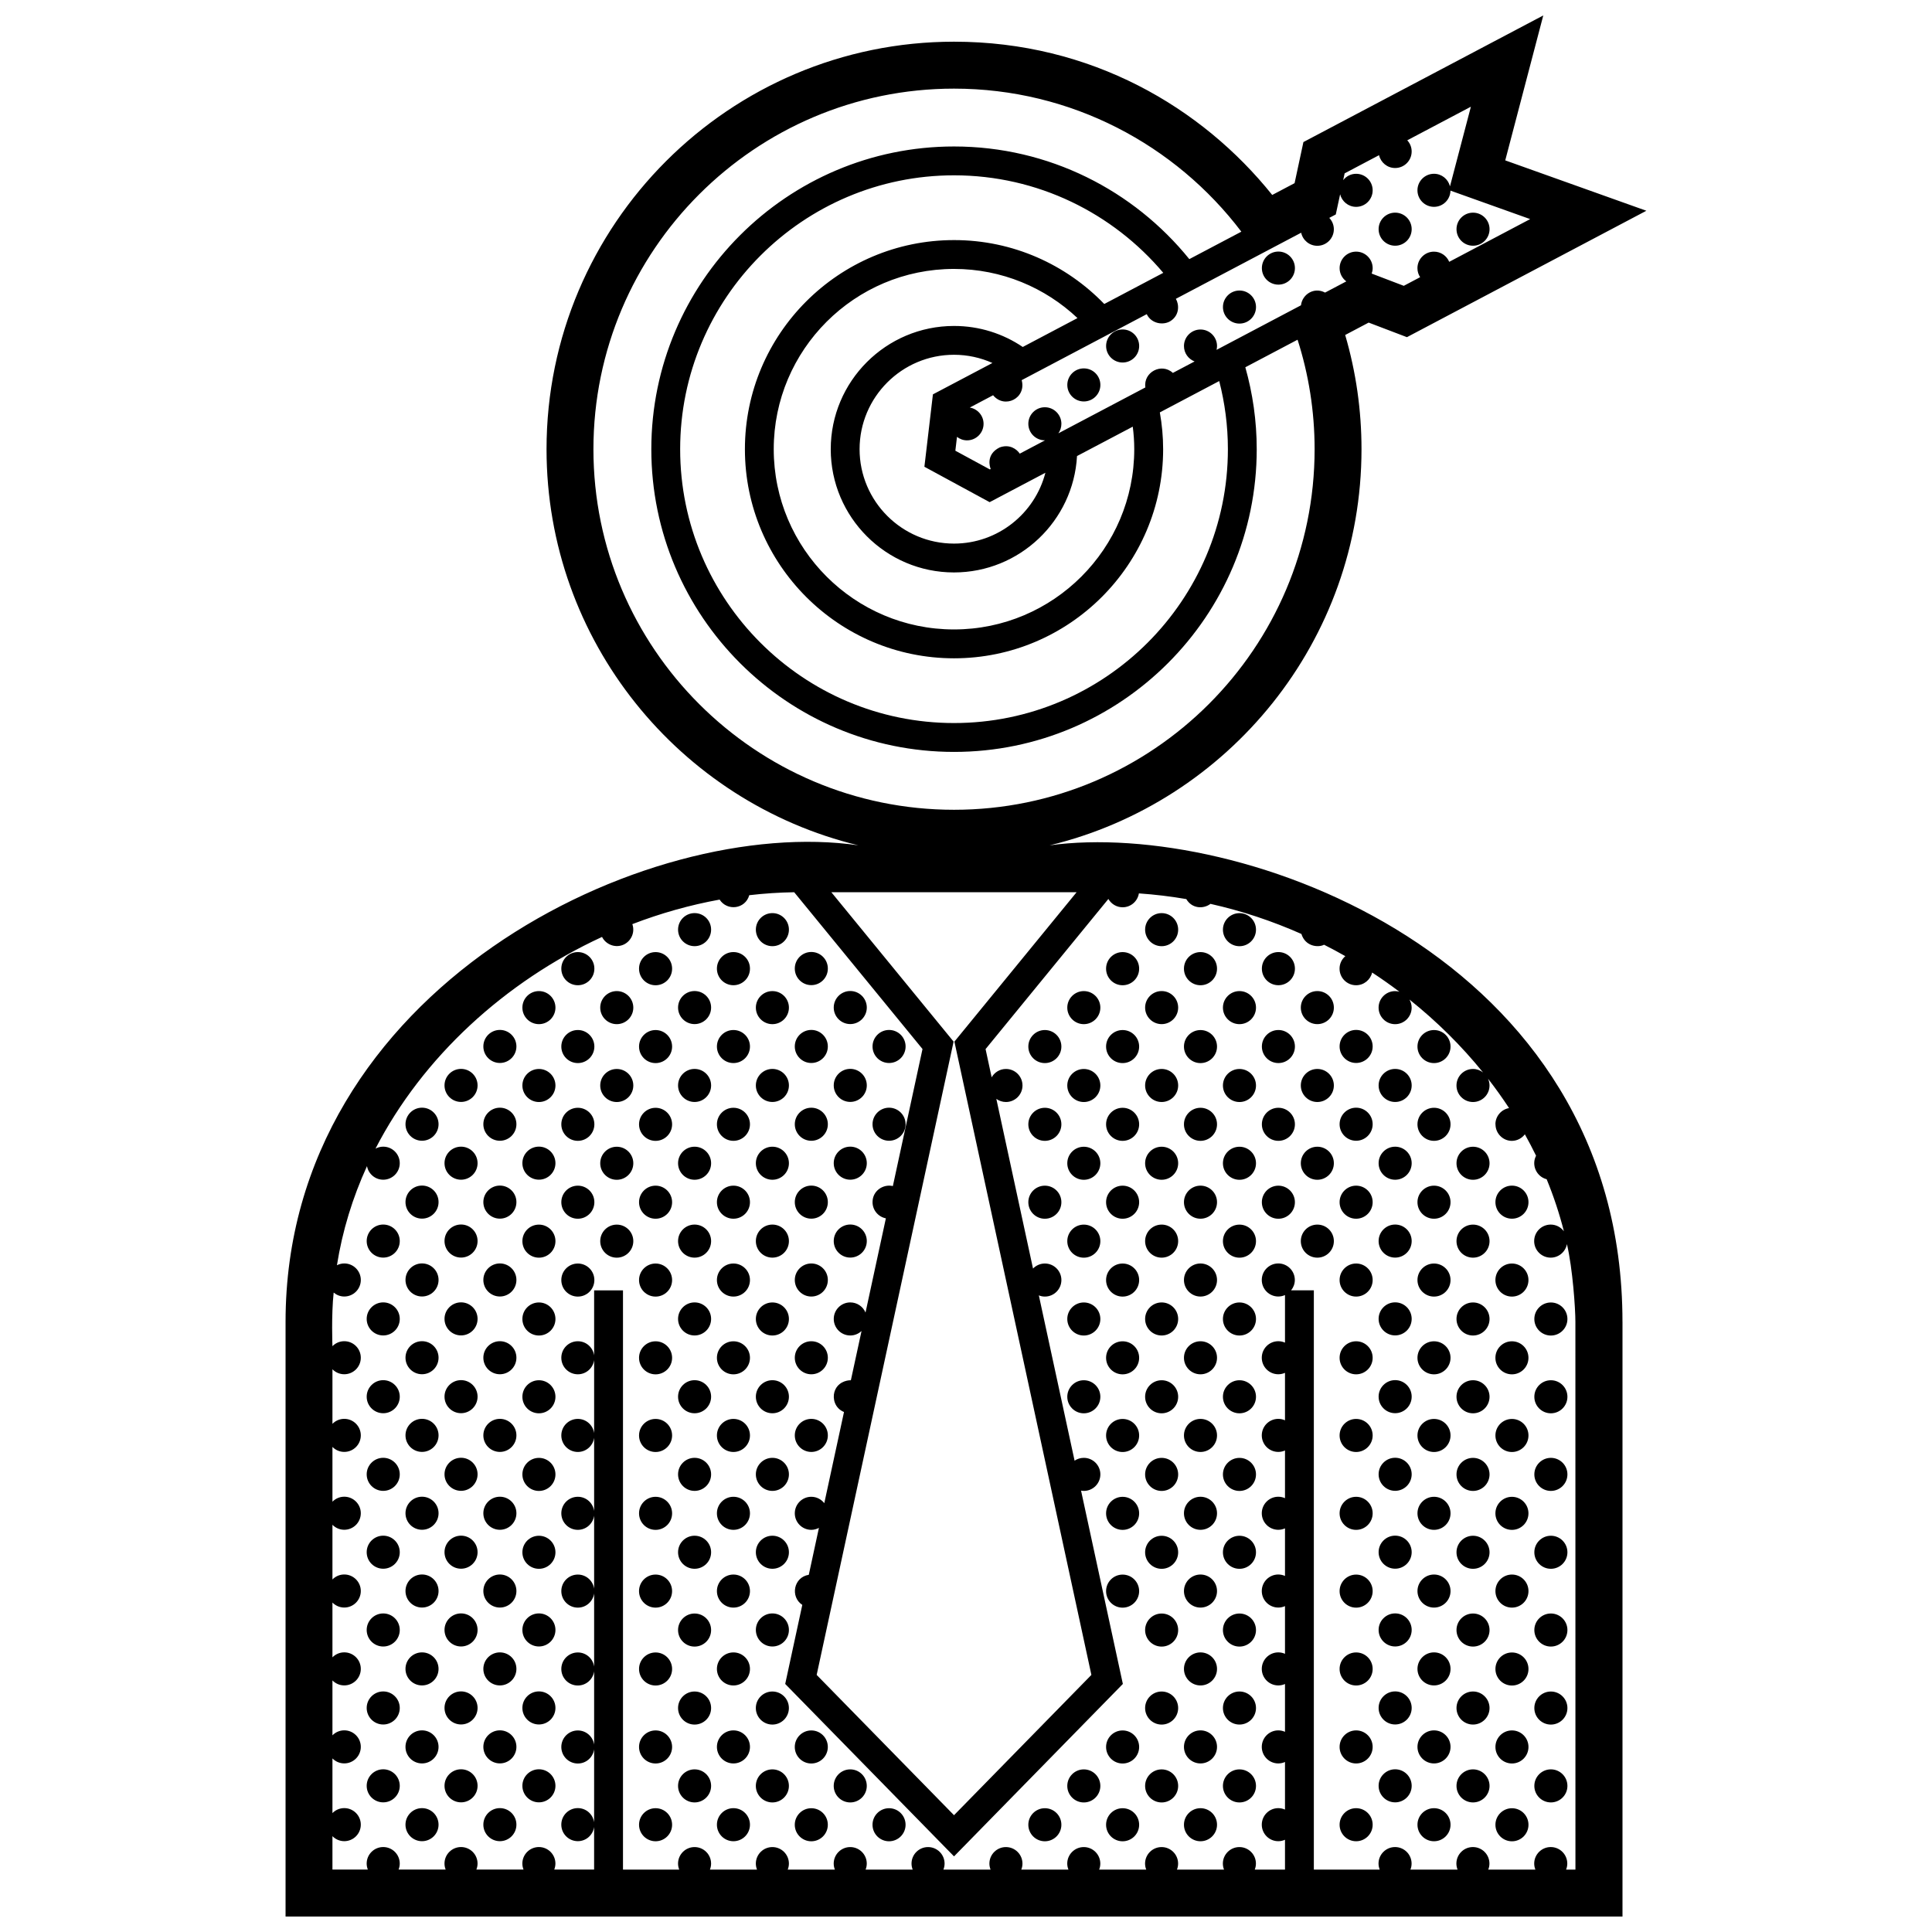 <?xml version="1.0" encoding="UTF-8"?>
<!-- Uploaded to: SVG Repo, www.svgrepo.com, Generator: SVG Repo Mixer Tools -->
<svg width="800px" height="800px" version="1.1" viewBox="144 144 512 512" xmlns="http://www.w3.org/2000/svg">
 <defs>
  <clipPath id="a">
   <path d="m219 148.09h362v503.81h-362z"/>
  </clipPath>
 </defs>
 <g clip-path="url(#a)">
  <path d="m322.11 565.66c0 2.414-1.961 4.379-4.379 4.379s-4.383-1.965-4.383-4.379c0-2.418 1.961-4.383 4.383-4.383 2.426 0 4.379 1.961 4.379 4.383zm-4.375 57.531c-2.418 0-4.383 1.965-4.383 4.383 0 2.414 1.961 4.379 4.383 4.379s4.379-1.965 4.379-4.379c-0.004-2.426-1.961-4.383-4.379-4.383zm0-103.16c-2.418 0-4.383 1.961-4.383 4.379s1.961 4.383 4.383 4.383 4.379-1.965 4.379-4.383c-0.004-2.422-1.961-4.379-4.379-4.379zm0 20.637c-2.418 0-4.383 1.965-4.383 4.379 0 2.418 1.961 4.383 4.383 4.383s4.379-1.965 4.379-4.383c-0.004-2.414-1.961-4.379-4.379-4.379zm0 61.91c-2.418 0-4.383 1.965-4.383 4.379 0 2.418 1.961 4.383 4.383 4.383s4.379-1.965 4.379-4.383c-0.004-2.414-1.961-4.379-4.379-4.379zm0-103.12c-2.418 0-4.383 1.961-4.383 4.379s1.961 4.379 4.383 4.379 4.379-1.961 4.379-4.379c-0.004-2.418-1.961-4.379-4.379-4.379zm0 82.461c-2.418 0-4.383 1.961-4.383 4.379 0 2.414 1.961 4.379 4.383 4.379s4.379-1.965 4.379-4.379c-0.004-2.422-1.961-4.379-4.379-4.379zm0-144.34c-2.418 0-4.383 1.965-4.383 4.383 0 2.414 1.961 4.379 4.383 4.379s4.379-1.965 4.379-4.379c-0.004-2.418-1.961-4.383-4.379-4.383zm10.336 134.02c-2.418 0-4.379 1.965-4.379 4.379 0 2.418 1.961 4.383 4.379 4.383 2.422 0 4.379-1.965 4.379-4.383s-1.957-4.379-4.379-4.379zm0 20.668c-2.418 0-4.379 1.965-4.379 4.379 0 2.418 1.961 4.383 4.379 4.383 2.422 0 4.379-1.965 4.379-4.383 0-2.414-1.957-4.379-4.379-4.379zm-10.336-195.95c-2.418 0-4.383 1.961-4.383 4.379v0.012 0.012c0 2.418 1.961 4.383 4.383 4.383s4.379-1.961 4.379-4.383v-0.012-0.012c-0.004-2.422-1.961-4.379-4.379-4.379zm0 20.656c-2.418 0-4.383 1.961-4.383 4.379 0 2.418 1.961 4.379 4.383 4.379s4.379-1.961 4.379-4.379c-0.004-2.418-1.961-4.379-4.379-4.379zm-30.914 134.02c-2.422 0-4.383 1.961-4.383 4.379 0 2.414 1.961 4.379 4.383 4.379 2.418 0 4.379-1.965 4.379-4.379-0.004-2.422-1.961-4.379-4.379-4.379zm30.914-72.145c-2.418 0-4.383 1.965-4.383 4.379 0 2.418 1.961 4.383 4.383 4.383s4.379-1.965 4.379-4.383c-0.004-2.414-1.961-4.379-4.379-4.379zm-10.285-72.199c-2.418 0-4.383 1.965-4.383 4.383 0 2.414 1.965 4.379 4.383 4.379s4.383-1.965 4.383-4.379c0-2.418-1.965-4.383-4.383-4.383zm20.621 206.25c-2.418 0-4.379 1.965-4.379 4.383 0 2.414 1.961 4.379 4.379 4.379 2.422 0 4.379-1.965 4.379-4.379 0-2.426-1.957-4.383-4.379-4.383zm-41.25-185.61c-2.422 0-4.383 1.961-4.383 4.379 0 2.418 1.961 4.379 4.383 4.379 2.418 0 4.379-1.961 4.379-4.379-0.004-2.422-1.961-4.379-4.379-4.379zm10.312 51.559c-2.422 0-4.379 1.965-4.379 4.379 0 2.418 1.953 4.383 4.379 4.383 2.418 0 4.379-1.965 4.379-4.383 0.004-2.414-1.961-4.379-4.379-4.379zm-10.312-10.312c-2.422 0-4.383 1.961-4.383 4.379s1.961 4.383 4.383 4.383c2.418 0 4.379-1.965 4.379-4.383-0.004-2.418-1.961-4.379-4.379-4.379zm20.629-41.246c-2.418 0-4.383 1.961-4.383 4.379 0 2.418 1.965 4.379 4.383 4.379s4.383-1.961 4.383-4.379c0-2.422-1.965-4.379-4.383-4.379zm-20.629 61.875c-2.422 0-4.383 1.965-4.383 4.379 0 2.418 1.961 4.383 4.383 4.383 2.418 0 4.379-1.965 4.379-4.383-0.004-2.414-1.961-4.379-4.379-4.379zm0 41.188c-2.422 0-4.383 1.965-4.383 4.379 0 2.418 1.961 4.383 4.383 4.383 2.418 0 4.379-1.965 4.379-4.383-0.004-2.414-1.961-4.379-4.379-4.379zm0-20.574c-2.422 0-4.383 1.965-4.383 4.379 0 2.418 1.961 4.383 4.383 4.383 2.418 0 4.379-1.965 4.379-4.383-0.004-2.414-1.961-4.379-4.379-4.379zm0-103.13c-2.422 0-4.383 1.965-4.383 4.383 0 2.414 1.961 4.379 4.383 4.379 2.418 0 4.379-1.965 4.379-4.379-0.004-2.418-1.961-4.383-4.379-4.383zm20.629 61.887c-2.418 0-4.383 1.961-4.383 4.379s1.965 4.383 4.383 4.383 4.383-1.965 4.383-4.383-1.965-4.379-4.383-4.379zm0-20.637c-2.418 0-4.383 1.961-4.383 4.379 0 2.414 1.965 4.379 4.383 4.379s4.383-1.965 4.383-4.379c0-2.418-1.965-4.379-4.383-4.379zm-10.316 10.316c-2.422 0-4.379 1.965-4.379 4.379 0 2.418 1.953 4.383 4.379 4.383 2.418 0 4.379-1.965 4.379-4.383 0.004-2.418-1.961-4.379-4.379-4.379zm0-61.902c-2.422 0-4.379 1.961-4.379 4.379v0.012 0.012c0 2.418 1.953 4.383 4.379 4.383 2.418 0 4.379-1.961 4.379-4.383v-0.012-0.012c0.004-2.422-1.961-4.379-4.379-4.379zm0 20.652c-2.422 0-4.379 1.965-4.379 4.383 0 2.418 1.953 4.379 4.379 4.379 2.418 0 4.379-1.961 4.379-4.379 0-2.418-1.961-4.383-4.379-4.383zm0 20.609c-2.422 0-4.379 1.965-4.379 4.383 0 2.414 1.953 4.379 4.379 4.379 2.418 0 4.379-1.965 4.379-4.379 0.004-2.418-1.961-4.383-4.379-4.383zm20.602 20.641c-2.418 0-4.383 1.965-4.383 4.379 0 2.418 1.961 4.383 4.383 4.383s4.379-1.965 4.379-4.383c-0.004-2.418-1.961-4.379-4.379-4.379zm30.957-42.801c2.418 0 4.379-1.965 4.379-4.379 0-2.418-1.961-4.383-4.379-4.383-2.418 0-4.383 1.965-4.383 4.383 0.004 2.414 1.965 4.379 4.383 4.379zm-10.324 84.043c-2.418 0-4.379 1.961-4.379 4.379s1.961 4.379 4.379 4.379c2.418 0 4.379-1.961 4.379-4.379s-1.961-4.379-4.379-4.379zm10.324-104.71c2.418 0 4.379-1.961 4.379-4.383 0-2.418-1.961-4.379-4.379-4.379-2.418 0-4.383 1.961-4.383 4.379 0.004 2.426 1.965 4.383 4.383 4.383zm-10.324 1.562c-2.418 0-4.379 1.961-4.379 4.379v0.012 0.012c0 2.418 1.961 4.383 4.379 4.383 2.418 0 4.379-1.961 4.379-4.383v-0.012-0.012c0-2.422-1.961-4.379-4.379-4.379zm0 41.262c-2.418 0-4.379 1.965-4.379 4.383 0 2.414 1.961 4.379 4.379 4.379 2.418 0 4.379-1.965 4.379-4.379 0-2.418-1.961-4.383-4.379-4.383zm0 41.273c-2.418 0-4.379 1.965-4.379 4.379 0 2.418 1.961 4.383 4.379 4.383 2.418 0 4.379-1.965 4.379-4.383 0-2.414-1.961-4.379-4.379-4.379zm0-20.633c-2.418 0-4.379 1.965-4.379 4.379 0 2.418 1.961 4.383 4.379 4.383 2.418 0 4.379-1.965 4.379-4.383 0-2.418-1.961-4.379-4.379-4.379zm0-41.246c-2.418 0-4.379 1.961-4.379 4.379 0 2.418 1.961 4.379 4.379 4.379 2.418 0 4.379-1.961 4.379-4.379 0-2.418-1.961-4.379-4.379-4.379zm10.324 122.14c2.418 0 4.379-1.965 4.379-4.383 0-2.414-1.961-4.379-4.379-4.379-2.418 0-4.383 1.965-4.383 4.379 0.004 2.422 1.965 4.383 4.383 4.383zm0 20.637c2.418 0 4.379-1.965 4.379-4.379 0-2.418-1.961-4.379-4.379-4.379-2.418 0-4.383 1.961-4.383 4.379 0.004 2.414 1.965 4.379 4.383 4.379zm-20.621-8.758c-2.418 0-4.379 1.961-4.379 4.379 0 2.414 1.961 4.379 4.379 4.379 2.422 0 4.379-1.965 4.379-4.379 0-2.422-1.957-4.379-4.379-4.379zm20.621-53.059c2.418 0 4.379-1.965 4.379-4.383 0-2.414-1.961-4.379-4.379-4.379-2.418 0-4.383 1.965-4.383 4.379 0.004 2.418 1.965 4.383 4.383 4.383zm0-41.277c2.418 0 4.379-1.965 4.379-4.379 0-2.418-1.961-4.379-4.379-4.379-2.418 0-4.383 1.961-4.383 4.379 0.004 2.414 1.965 4.379 4.383 4.379zm0 20.641c2.418 0 4.379-1.965 4.379-4.383s-1.961-4.379-4.379-4.379c-2.418 0-4.383 1.961-4.383 4.379s1.965 4.383 4.383 4.383zm0-41.254c2.418 0 4.379-1.961 4.379-4.379s-1.961-4.379-4.379-4.379c-2.418 0-4.383 1.961-4.383 4.379 0 2.422 1.965 4.379 4.383 4.379zm0 82.496c2.418 0 4.379-1.965 4.379-4.383 0-2.414-1.961-4.379-4.379-4.379-2.418 0-4.383 1.965-4.383 4.379 0.004 2.422 1.965 4.383 4.383 4.383zm-20.621-50.004c-2.418 0-4.379 1.961-4.379 4.379s1.961 4.383 4.379 4.383c2.422 0 4.379-1.965 4.379-4.383s-1.957-4.379-4.379-4.379zm0-20.637c-2.418 0-4.379 1.961-4.379 4.379 0 2.414 1.961 4.379 4.379 4.379 2.422 0 4.379-1.965 4.379-4.379 0-2.418-1.957-4.379-4.379-4.379zm10.297 72.137c-2.418 0-4.379 1.961-4.379 4.379s1.961 4.383 4.379 4.383c2.418 0 4.379-1.965 4.379-4.383 0-2.422-1.961-4.379-4.379-4.379zm-10.297-113.39c-2.418 0-4.379 1.965-4.379 4.383 0 2.414 1.961 4.379 4.379 4.379 2.422 0 4.379-1.965 4.379-4.379 0-2.418-1.957-4.383-4.379-4.383zm0 82.516c-2.418 0-4.379 1.965-4.379 4.379 0 2.418 1.961 4.383 4.379 4.383 2.422 0 4.379-1.965 4.379-4.383 0-2.414-1.957-4.379-4.379-4.379zm0 41.188c-2.418 0-4.379 1.965-4.379 4.379 0 2.418 1.961 4.383 4.379 4.383 2.422 0 4.379-1.965 4.379-4.383 0-2.414-1.957-4.379-4.379-4.379zm0-20.574c-2.418 0-4.379 1.965-4.379 4.379 0 2.418 1.961 4.383 4.379 4.383 2.422 0 4.379-1.965 4.379-4.383 0-2.414-1.957-4.379-4.379-4.379zm0-82.488c-2.418 0-4.379 1.961-4.379 4.379 0 2.418 1.961 4.379 4.379 4.379 2.422 0 4.379-1.961 4.379-4.379 0-2.422-1.957-4.379-4.379-4.379zm10.297 154.63c-2.418 0-4.379 1.961-4.379 4.379 0 2.414 1.961 4.379 4.379 4.379 2.418 0 4.379-1.965 4.379-4.379 0-2.422-1.961-4.379-4.379-4.379zm0-20.637c-2.418 0-4.379 1.965-4.379 4.383 0 2.414 1.961 4.379 4.379 4.379 2.418 0 4.379-1.965 4.379-4.379 0-2.422-1.961-4.383-4.379-4.383zm0-20.609c-2.418 0-4.379 1.965-4.379 4.379 0 2.418 1.961 4.383 4.379 4.383 2.418 0 4.379-1.965 4.379-4.383 0-2.414-1.961-4.379-4.379-4.379zm-10.297-154.68c-2.418 0-4.379 1.961-4.379 4.379 0 2.422 1.961 4.383 4.379 4.383 2.422 0 4.379-1.961 4.379-4.383s-1.957-4.379-4.379-4.379zm10.297 237.2c-2.418 0-4.379 1.965-4.379 4.383 0 2.414 1.961 4.379 4.379 4.379 2.418 0 4.379-1.965 4.379-4.379 0-2.426-1.961-4.383-4.379-4.383zm0-20.613c-2.418 0-4.379 1.965-4.379 4.379 0 2.418 1.961 4.383 4.379 4.383 2.418 0 4.379-1.965 4.379-4.383 0-2.414-1.961-4.379-4.379-4.379zm196-393.45c2.414 0 4.379-1.965 4.379-4.383 0-2.418-1.965-4.379-4.379-4.379-2.422 0-4.379 1.961-4.379 4.379 0 2.426 1.949 4.383 4.379 4.383zm-175.36 237.2c2.418 0 4.379-1.965 4.379-4.379 0-2.418-1.961-4.383-4.379-4.383s-4.379 1.965-4.379 4.383c0.004 2.418 1.961 4.379 4.379 4.379zm-113.45 145.93c-2.418 0-4.383 1.965-4.383 4.379 0 2.418 1.961 4.383 4.383 4.383 2.418 0 4.383-1.965 4.383-4.383-0.004-2.414-1.965-4.379-4.383-4.379zm113.45-63.469c2.418 0 4.379-1.965 4.379-4.383s-1.961-4.379-4.379-4.379-4.379 1.961-4.379 4.379c0.004 2.418 1.961 4.383 4.379 4.383zm0-61.82c2.418 0 4.379-1.965 4.379-4.383 0-2.414-1.961-4.379-4.379-4.379s-4.379 1.965-4.379 4.379c0.004 2.418 1.961 4.383 4.379 4.383zm-113.45 104.62c-2.418 0-4.383 1.965-4.383 4.379 0 2.418 1.961 4.383 4.383 4.383 2.418 0 4.383-1.965 4.383-4.383-0.004-2.418-1.965-4.379-4.383-4.379zm113.45-83.984c2.418 0 4.379-1.965 4.379-4.383 0-2.414-1.961-4.379-4.379-4.379s-4.379 1.965-4.379 4.379c0.004 2.418 1.961 4.383 4.379 4.383zm0 20.605c2.418 0 4.379-1.961 4.379-4.379s-1.961-4.379-4.379-4.379-4.379 1.961-4.379 4.379c0.004 2.418 1.961 4.379 4.379 4.379zm-113.45 104.68c-2.418 0-4.383 1.965-4.383 4.383 0 2.414 1.961 4.379 4.383 4.379 2.418 0 4.383-1.965 4.383-4.379-0.004-2.426-1.965-4.383-4.383-4.383zm10.277 10.293c-2.418 0-4.379 1.965-4.379 4.383 0 2.414 1.961 4.379 4.379 4.379s4.383-1.965 4.383-4.379c0-2.426-1.961-4.383-4.383-4.383zm-10.277-72.203c-2.418 0-4.383 1.961-4.383 4.379 0 2.414 1.961 4.379 4.383 4.379 2.418 0 4.383-1.965 4.383-4.379-0.004-2.422-1.965-4.379-4.383-4.379zm10.277 30.926c-2.418 0-4.379 1.961-4.379 4.379 0 2.414 1.961 4.379 4.379 4.379s4.383-1.965 4.383-4.379c0-2.422-1.961-4.379-4.383-4.379zm-10.277-113.38c-2.418 0-4.383 1.961-4.383 4.379s1.961 4.383 4.383 4.383c2.418 0 4.383-1.965 4.383-4.383s-1.965-4.379-4.383-4.379zm0 20.629c-2.418 0-4.383 1.965-4.383 4.379 0 2.418 1.961 4.383 4.383 4.383 2.418 0 4.383-1.965 4.383-4.383-0.004-2.414-1.965-4.379-4.383-4.379zm0 41.188c-2.418 0-4.383 1.965-4.383 4.379 0 2.418 1.961 4.383 4.383 4.383 2.418 0 4.383-1.965 4.383-4.383-0.004-2.414-1.965-4.379-4.383-4.379zm0-20.574c-2.418 0-4.383 1.965-4.383 4.379 0 2.418 1.961 4.383 4.383 4.383 2.418 0 4.383-1.965 4.383-4.383-0.004-2.414-1.965-4.379-4.383-4.379zm10.277 92.805c-2.418 0-4.379 1.965-4.379 4.379 0 2.418 1.961 4.383 4.379 4.383s4.383-1.965 4.383-4.383c0-2.414-1.961-4.379-4.383-4.379zm103.17-176.86c2.418 0 4.379-1.961 4.379-4.379 0-2.418-1.961-4.383-4.379-4.383s-4.379 1.965-4.379 4.383c0.004 2.418 1.961 4.379 4.379 4.379zm113.47-195.95c2.418 0 4.379-1.965 4.379-4.379 0-2.418-1.961-4.383-4.379-4.383s-4.383 1.961-4.383 4.383c0 2.414 1.961 4.379 4.383 4.379zm41.254-20.637c2.418 0 4.379-1.965 4.379-4.383 0-2.418-1.961-4.379-4.379-4.379s-4.383 1.961-4.383 4.379c0 2.426 1.965 4.383 4.383 4.383zm-134.12 216.59c2.418 0 4.383-1.961 4.383-4.379 0-2.418-1.961-4.379-4.383-4.379-2.418 0-4.379 1.961-4.379 4.379 0 2.418 1.961 4.379 4.379 4.379zm51.617-184.08c-2.414 0-4.379 1.961-4.379 4.383 0 2.418 1.965 4.379 4.379 4.379 2.418 0 4.383-1.961 4.383-4.379 0-2.422-1.961-4.383-4.383-4.383zm-82.535 338.71c2.418 0 4.379-1.965 4.379-4.383 0-2.414-1.961-4.379-4.379-4.379-2.418 0-4.383 1.965-4.383 4.379 0.004 2.418 1.965 4.383 4.383 4.383zm92.816-349.03c-2.418 0-4.379 1.965-4.379 4.383s1.961 4.379 4.379 4.379 4.383-1.961 4.383-4.379c0-2.426-1.957-4.383-4.383-4.383zm41.281-11.875c2.414 0 4.379-1.961 4.379-4.383 0-2.418-1.965-4.383-4.379-4.383-2.418 0-4.379 1.965-4.379 4.383-0.004 2.422 1.957 4.383 4.379 4.383zm-103.18 226.88c2.418 0 4.383-1.965 4.383-4.379 0-2.418-1.961-4.383-4.383-4.383-2.418 0-4.379 1.965-4.379 4.383-0.004 2.418 1.961 4.379 4.379 4.379zm-10.281 30.961c2.418 0 4.383-1.965 4.383-4.383s-1.961-4.379-4.383-4.379c-2.418 0-4.379 1.961-4.379 4.379s1.961 4.383 4.379 4.383zm-10.32-72.203c2.418 0 4.379-1.961 4.379-4.383v-0.012-0.012c0-2.418-1.961-4.379-4.379-4.379s-4.379 1.961-4.379 4.379v0.012 0.012c0.004 2.426 1.961 4.383 4.379 4.383zm10.32 51.562c2.418 0 4.383-1.965 4.383-4.379 0-2.418-1.961-4.379-4.383-4.379-2.418 0-4.379 1.961-4.379 4.379 0 2.414 1.961 4.379 4.379 4.379zm0-20.613c2.418 0 4.383-1.961 4.383-4.379s-1.961-4.379-4.383-4.379c-2.418 0-4.379 1.961-4.379 4.379 0 2.422 1.961 4.379 4.379 4.379zm0-20.629c2.418 0 4.383-1.965 4.383-4.379 0-2.418-1.961-4.383-4.383-4.383-2.418 0-4.379 1.965-4.379 4.383 0 2.414 1.961 4.379 4.379 4.379zm-92.852 42.801c-2.418 0-4.383 1.965-4.383 4.379 0 2.418 1.961 4.383 4.383 4.383 2.418 0 4.379-1.965 4.379-4.383 0.004-2.418-1.961-4.379-4.379-4.379zm0 61.82c-2.418 0-4.383 1.961-4.383 4.379s1.961 4.383 4.383 4.383c2.418 0 4.379-1.965 4.379-4.383 0-2.422-1.961-4.379-4.379-4.379zm0 41.246c-2.418 0-4.383 1.965-4.383 4.383 0 2.414 1.961 4.379 4.383 4.379 2.418 0 4.379-1.965 4.379-4.379 0.004-2.422-1.961-4.383-4.379-4.383zm-10.293-113.38c-2.418 0-4.383 1.961-4.383 4.379 0 2.414 1.961 4.379 4.383 4.379 2.418 0 4.379-1.965 4.379-4.379 0-2.418-1.961-4.379-4.379-4.379zm10.293 134.02c-2.418 0-4.383 1.961-4.383 4.379 0 2.414 1.961 4.379 4.383 4.379 2.418 0 4.379-1.965 4.379-4.379 0.004-2.422-1.961-4.379-4.379-4.379zm-10.293-154.63c-2.418 0-4.383 1.961-4.383 4.379 0 2.418 1.961 4.379 4.383 4.379 2.418 0 4.379-1.961 4.379-4.379 0-2.422-1.961-4.379-4.379-4.379zm10.293 175.29c-2.418 0-4.383 1.965-4.383 4.379 0 2.418 1.961 4.383 4.383 4.383 2.418 0 4.379-1.965 4.379-4.383 0.004-2.414-1.961-4.379-4.379-4.379zm0 20.613c-2.418 0-4.383 1.965-4.383 4.383 0 2.414 1.961 4.379 4.383 4.379 2.418 0 4.379-1.965 4.379-4.379 0.004-2.426-1.961-4.383-4.379-4.383zm0-82.523c-2.418 0-4.383 1.965-4.383 4.379 0 2.418 1.961 4.383 4.383 4.383 2.418 0 4.379-1.965 4.379-4.383 0.004-2.414-1.961-4.379-4.379-4.379zm10.344 72.23c-2.422 0-4.383 1.965-4.383 4.383 0 2.414 1.961 4.379 4.383 4.379 2.418 0 4.379-1.965 4.379-4.379-0.004-2.426-1.961-4.383-4.379-4.383zm0-20.637c-2.422 0-4.383 1.965-4.383 4.379 0 2.418 1.961 4.383 4.383 4.383 2.418 0 4.379-1.965 4.379-4.383-0.004-2.414-1.961-4.379-4.379-4.379zm-10.344-175.3c-2.418 0-4.383 1.961-4.383 4.379 0 2.418 1.961 4.379 4.383 4.379 2.418 0 4.379-1.961 4.379-4.379 0-2.418-1.961-4.379-4.379-4.379zm10.344 154.63c-2.422 0-4.383 1.965-4.383 4.379 0 2.418 1.961 4.383 4.383 4.383 2.418 0 4.379-1.965 4.379-4.383-0.004-2.418-1.961-4.379-4.379-4.379zm-10.344-134.02c-2.418 0-4.383 1.965-4.383 4.383 0 2.414 1.961 4.379 4.383 4.379 2.418 0 4.379-1.965 4.379-4.379 0.004-2.418-1.961-4.383-4.379-4.383zm0 41.273c-2.418 0-4.383 1.965-4.383 4.379 0 2.418 1.961 4.383 4.383 4.383 2.418 0 4.379-1.965 4.379-4.383 0.004-2.414-1.961-4.379-4.379-4.379zm0 20.609c-2.418 0-4.383 1.961-4.383 4.379s1.961 4.379 4.383 4.379c2.418 0 4.379-1.961 4.379-4.379s-1.961-4.379-4.379-4.379zm-10.293 51.535c-2.418 0-4.383 1.961-4.383 4.379 0 2.414 1.961 4.379 4.383 4.379 2.418 0 4.379-1.965 4.379-4.379 0-2.422-1.961-4.379-4.379-4.379zm0 61.91c-2.418 0-4.383 1.965-4.383 4.383 0 2.414 1.961 4.379 4.383 4.379 2.418 0 4.379-1.965 4.379-4.379 0-2.426-1.961-4.383-4.379-4.383zm-10.344-175.33c-2.418 0-4.379 1.965-4.379 4.383 0 2.414 1.961 4.379 4.379 4.379s4.383-1.965 4.383-4.379c0-2.418-1.961-4.383-4.383-4.383zm0 41.273c-2.418 0-4.379 1.965-4.379 4.379 0 2.418 1.961 4.383 4.379 4.383s4.383-1.965 4.383-4.383c0-2.414-1.961-4.379-4.383-4.379zm0-20.633c-2.418 0-4.379 1.965-4.379 4.379 0 2.418 1.961 4.383 4.379 4.383s4.383-1.965 4.383-4.383c0-2.418-1.961-4.379-4.383-4.379zm0 82.457c-2.418 0-4.379 1.965-4.379 4.379 0 2.418 1.961 4.383 4.379 4.383s4.383-1.965 4.383-4.383c0-2.414-1.961-4.379-4.383-4.379zm0-41.215c-2.418 0-4.379 1.961-4.379 4.379s1.961 4.379 4.379 4.379 4.383-1.961 4.383-4.379-1.961-4.379-4.383-4.379zm0 20.578c-2.418 0-4.379 1.961-4.379 4.379s1.961 4.383 4.379 4.383 4.383-1.965 4.383-4.383c0-2.422-1.961-4.379-4.383-4.379zm10.344-10.258c-2.418 0-4.383 1.965-4.383 4.379 0 2.418 1.961 4.383 4.383 4.383 2.418 0 4.379-1.965 4.379-4.383 0-2.414-1.961-4.379-4.379-4.379zm0-41.242c-2.418 0-4.383 1.961-4.383 4.379s1.961 4.383 4.383 4.383c2.418 0 4.379-1.965 4.379-4.383s-1.961-4.379-4.379-4.379zm0 20.629c-2.418 0-4.383 1.965-4.383 4.379 0 2.418 1.961 4.383 4.383 4.383 2.418 0 4.379-1.965 4.379-4.383 0-2.414-1.961-4.379-4.379-4.379zm0 41.188c-2.418 0-4.383 1.965-4.383 4.379 0 2.418 1.961 4.383 4.383 4.383 2.418 0 4.379-1.965 4.379-4.383 0-2.414-1.961-4.379-4.379-4.379zm0 41.246c-2.418 0-4.383 1.965-4.383 4.379 0 2.418 1.961 4.383 4.383 4.383 2.418 0 4.379-1.965 4.379-4.383s-1.961-4.379-4.379-4.379zm-10.344-10.316c-2.418 0-4.379 1.965-4.379 4.383 0 2.414 1.961 4.379 4.379 4.379s4.383-1.965 4.383-4.379c0-2.422-1.961-4.383-4.383-4.383zm10.344 30.984c-2.418 0-4.383 1.965-4.383 4.379 0 2.418 1.961 4.383 4.383 4.383 2.418 0 4.379-1.965 4.379-4.383 0-2.414-1.961-4.379-4.379-4.379zm20.637-144.37c-2.422 0-4.383 1.961-4.383 4.379 0 2.414 1.961 4.379 4.383 4.379 2.418 0 4.379-1.965 4.379-4.379-0.004-2.418-1.961-4.379-4.379-4.379zm226.91 123.7c-2.418 0-4.383 1.965-4.383 4.379 0 2.418 1.965 4.383 4.383 4.383s4.379-1.965 4.379-4.383-1.957-4.379-4.379-4.379zm0-41.246c-2.418 0-4.383 1.965-4.383 4.379 0 2.418 1.965 4.383 4.383 4.383s4.379-1.965 4.379-4.383c0-2.414-1.957-4.379-4.379-4.379zm0 20.641c-2.418 0-4.383 1.961-4.383 4.379 0 2.414 1.965 4.379 4.383 4.379s4.379-1.965 4.379-4.379c0-2.422-1.957-4.379-4.379-4.379zm0-41.215c-2.418 0-4.383 1.965-4.383 4.379 0 2.418 1.965 4.383 4.383 4.383s4.379-1.965 4.379-4.383c0-2.414-1.957-4.379-4.379-4.379zm0-20.613c-2.418 0-4.383 1.965-4.383 4.379 0 2.418 1.965 4.383 4.383 4.383s4.379-1.965 4.379-4.383c0-2.414-1.957-4.379-4.379-4.379zm-10.344-72.195c-2.414 0-4.379 1.961-4.379 4.379 0 2.418 1.965 4.379 4.379 4.379 2.418 0 4.383-1.961 4.383-4.379 0-2.418-1.961-4.379-4.383-4.379zm10.344 175.3c-2.418 0-4.383 1.965-4.383 4.379 0 2.418 1.965 4.383 4.383 4.383s4.379-1.965 4.379-4.383c0-2.414-1.957-4.379-4.379-4.379zm-10.344-154.69c-2.414 0-4.379 1.965-4.379 4.383 0 2.414 1.965 4.379 4.379 4.379 2.418 0 4.383-1.965 4.383-4.379 0.004-2.418-1.961-4.383-4.383-4.383zm10.344 175.33c-2.418 0-4.383 1.965-4.383 4.383 0 2.414 1.965 4.379 4.383 4.379s4.379-1.965 4.379-4.379c0-2.426-1.957-4.383-4.379-4.383zm10.297-30.984c-2.418 0-4.383 1.961-4.383 4.379 0 2.414 1.965 4.379 4.383 4.379 2.414 0 4.379-1.965 4.379-4.379 0-2.422-1.961-4.379-4.379-4.379zm-10.297-113.38c-2.418 0-4.383 1.961-4.383 4.379s1.965 4.383 4.383 4.383 4.379-1.965 4.379-4.383-1.957-4.379-4.379-4.379zm10.297 134.05c-2.418 0-4.383 1.965-4.383 4.379 0 2.418 1.965 4.383 4.383 4.383 2.414 0 4.379-1.965 4.379-4.383 0-2.414-1.961-4.379-4.379-4.379zm0-41.301c-2.418 0-4.383 1.965-4.383 4.383 0 2.414 1.965 4.379 4.383 4.379 2.414 0 4.379-1.965 4.379-4.379 0-2.422-1.961-4.383-4.379-4.383zm-10.297-113.38c-2.418 0-4.383 1.961-4.383 4.379 0 2.414 1.965 4.379 4.383 4.379s4.379-1.965 4.379-4.379c0-2.418-1.957-4.379-4.379-4.379zm0-20.609c-2.418 0-4.383 1.961-4.383 4.379 0 2.418 1.965 4.379 4.383 4.379s4.379-1.961 4.379-4.379c0-2.422-1.957-4.379-4.379-4.379zm10.297 195.91c-2.418 0-4.383 1.965-4.383 4.383 0 2.414 1.965 4.379 4.383 4.379 2.414 0 4.379-1.965 4.379-4.379 0-2.426-1.961-4.383-4.379-4.383zm-20.641 0c-2.414 0-4.379 1.965-4.379 4.383 0 2.414 1.965 4.379 4.379 4.379 2.418 0 4.383-1.965 4.383-4.379 0.004-2.426-1.961-4.383-4.383-4.383zm20.641-82.523c-2.418 0-4.383 1.965-4.383 4.379 0 2.418 1.965 4.383 4.383 4.383 2.414 0 4.379-1.965 4.379-4.383 0-2.414-1.961-4.379-4.379-4.379zm-30.918-113.38c-2.418 0-4.379 1.961-4.379 4.379 0 2.418 1.961 4.379 4.379 4.379s4.379-1.961 4.379-4.379c0-2.422-1.957-4.379-4.379-4.379zm0-20.641c-2.418 0-4.379 1.965-4.379 4.383 0 2.414 1.961 4.379 4.379 4.379s4.379-1.965 4.379-4.379c0.004-2.418-1.957-4.383-4.379-4.383zm0 41.25c-2.418 0-4.379 1.961-4.379 4.379 0 2.414 1.961 4.379 4.379 4.379s4.379-1.965 4.379-4.379c0.004-2.418-1.957-4.379-4.379-4.379zm-10.32-30.93c-2.418 0-4.379 1.961-4.379 4.379 0 2.418 1.961 4.379 4.379 4.379 2.414 0 4.379-1.961 4.379-4.379 0-2.418-1.965-4.379-4.379-4.379zm0-20.656c-2.418 0-4.379 1.961-4.379 4.379v0.012 0.012c0 2.418 1.961 4.383 4.379 4.383 2.414 0 4.379-1.961 4.379-4.383v-0.012-0.012c0-2.422-1.965-4.379-4.379-4.379zm10.32 72.223c-2.418 0-4.379 1.961-4.379 4.379s1.961 4.383 4.379 4.383 4.379-1.965 4.379-4.383-1.957-4.379-4.379-4.379zm10.277 72.137c-2.414 0-4.379 1.965-4.379 4.379 0 2.418 1.965 4.383 4.379 4.383 2.418 0 4.383-1.965 4.383-4.383 0.004-2.414-1.961-4.379-4.383-4.379zm0-20.637c-2.414 0-4.379 1.961-4.379 4.379s1.965 4.383 4.379 4.383c2.418 0 4.383-1.965 4.383-4.383 0-2.422-1.961-4.379-4.383-4.379zm0-20.578c-2.414 0-4.379 1.961-4.379 4.379s1.965 4.379 4.379 4.379c2.418 0 4.383-1.961 4.383-4.379s-1.961-4.379-4.383-4.379zm0 103.12c-2.414 0-4.379 1.965-4.379 4.379 0 2.418 1.965 4.383 4.379 4.383 2.418 0 4.383-1.965 4.383-4.383 0.004-2.414-1.961-4.379-4.383-4.379zm0-123.73c-2.414 0-4.379 1.965-4.379 4.379 0 2.418 1.965 4.383 4.379 4.383 2.418 0 4.383-1.965 4.383-4.383 0.004-2.414-1.961-4.379-4.383-4.379zm0 103.07c-2.414 0-4.379 1.961-4.379 4.379 0 2.414 1.965 4.379 4.379 4.379 2.418 0 4.383-1.965 4.383-4.379 0.004-2.422-1.961-4.379-4.383-4.379zm0-123.7c-2.414 0-4.379 1.965-4.379 4.379 0 2.418 1.965 4.383 4.379 4.383 2.418 0 4.383-1.965 4.383-4.383 0.004-2.418-1.961-4.379-4.383-4.379zm0 103.07c-2.414 0-4.379 1.965-4.379 4.383 0 2.414 1.965 4.379 4.379 4.379 2.418 0 4.383-1.965 4.383-4.379 0.004-2.422-1.961-4.383-4.383-4.383zm20.641-144.31c-2.418 0-4.383 1.961-4.383 4.379 0 2.418 1.965 4.379 4.383 4.379 2.414 0 4.379-1.961 4.379-4.379 0-2.418-1.961-4.379-4.379-4.379zm30.973 184.06c2.418 0 4.383-1.965 4.383-4.383 0-2.414-1.965-4.379-4.383-4.379-2.418 0-4.383 1.965-4.383 4.379-0.004 2.422 1.961 4.383 4.383 4.383zm-10.316-19.109c-2.418 0-4.379 1.961-4.379 4.379 0 2.418 1.961 4.379 4.379 4.379s4.379-1.961 4.379-4.379c0-2.422-1.961-4.379-4.379-4.379zm0 41.277c-2.418 0-4.379 1.965-4.379 4.379v0.004c0 2.414 1.961 4.379 4.379 4.379s4.379-1.965 4.379-4.379v-0.004c0-2.422-1.961-4.379-4.379-4.379zm10.316-104.66c2.418 0 4.383-1.965 4.383-4.383 0-2.414-1.965-4.379-4.383-4.379-2.418 0-4.383 1.965-4.383 4.379-0.004 2.422 1.961 4.383 4.383 4.383zm0 103.12c2.418 0 4.383-1.965 4.383-4.379 0-2.418-1.965-4.383-4.383-4.383-2.418 0-4.383 1.965-4.383 4.383-0.004 2.414 1.961 4.379 4.383 4.379zm0-82.551c2.418 0 4.383-1.965 4.383-4.383 0-2.414-1.965-4.379-4.383-4.379-2.418 0-4.383 1.965-4.383 4.379-0.004 2.422 1.961 4.383 4.383 4.383zm0 41.246c2.418 0 4.383-1.965 4.383-4.383 0-2.414-1.965-4.379-4.383-4.379-2.418 0-4.383 1.965-4.383 4.379-0.004 2.418 1.961 4.383 4.383 4.383zm0-20.609c2.418 0 4.383-1.965 4.383-4.379 0-2.418-1.965-4.379-4.383-4.379-2.418 0-4.383 1.961-4.383 4.379-0.004 2.414 1.961 4.379 4.383 4.379zm-10.316 42.832c-2.418 0-4.379 1.965-4.379 4.379 0 2.418 1.961 4.383 4.379 4.383s4.379-1.965 4.379-4.383c0-2.414-1.961-4.379-4.379-4.379zm0-135.61c2.418 0 4.379-1.965 4.379-4.383 0-2.414-1.961-4.379-4.379-4.379s-4.379 1.965-4.379 4.379c0 2.418 1.957 4.383 4.379 4.383zm0 94.305c-2.418 0-4.379 1.965-4.379 4.383 0 2.414 1.961 4.379 4.379 4.379s4.379-1.965 4.379-4.379c0-2.422-1.961-4.383-4.379-4.383zm29.293-66.973v157.6h-354.3v-157.6c0-88.531 95.844-134.44 151.79-126.28-47.352-11.438-82.629-54.164-82.629-104.98 0-59.547 48.445-107.99 107.99-107.99 36.266 0 65.707 17.387 84.324 40.617l5.926-3.125 2.34-10.895 63.566-33.555-10.078 38.41 37.398 13.352-63.453 33.5-10.141-3.863-6.223 3.285c2.871 9.805 4.324 19.965 4.324 30.266 0 50.812-35.281 93.547-82.641 104.98 50.211-6.891 151.8 28.996 151.8 126.28zm-118.36-271.11c0.887 1.512 0.996 4.262-1.32 5.828-1.91 1.289-5.168 0.816-6.398-1.762l-33.141 17.488c1.301 4.785-4.516 7.699-7.578 4l-6.18 3.262c2.074 0.348 3.656 2.137 3.656 4.309 0 2.418-1.961 4.383-4.379 4.383-1.008 0-1.926-0.352-2.664-0.926l-0.434 3.672 9.145 4.961 0.223-0.117c-0.215-0.516-1.34-3.856 2.344-5.699 2.621-0.996 4.574 0.441 5.359 1.633l6.699-3.535c-0.016 0-0.031 0.004-0.051 0.004-2.418 0-4.379-1.965-4.379-4.383 0-2.418 1.961-4.383 4.379-4.383 2.418 0.004 4.383 1.973 4.383 4.391 0 0.938-0.297 1.805-0.801 2.519l23.055-12.16c-0.594-4.031 4.289-6.629 7.285-3.848l5.758-3.039c-1.641-0.629-2.816-2.211-2.816-4.082 0-2.418 1.965-4.383 4.379-4.383 2.418 0 4.383 1.965 4.383 4.383 0 0.348-0.055 0.68-0.125 1.008l22.375-11.809c0.316-2.871 3.445-4.934 6.383-3.367l5.629-2.969c-1.074-0.801-1.777-2.066-1.777-3.5 0-2.418 1.965-4.383 4.379-4.383 2.418 0 4.383 1.965 4.383 4.383 0 0.504-0.105 0.977-0.262 1.43l8.508 3.246 4.332-2.289c-0.449-0.684-0.715-1.5-0.715-2.383 0-2.418 1.965-4.383 4.383-4.383 1.82 0 3.375 1.113 4.039 2.695l21.453-11.324-21.121-7.543c-0.047 2.383-1.98 4.297-4.367 4.297-2.418 0-4.383-1.961-4.383-4.383 0-2.418 1.965-4.379 4.383-4.379 2.055 0 3.762 1.422 4.238 3.332l5.539-21.105-16.863 8.902c0.727 0.781 1.168 1.812 1.168 2.961 0 2.418-1.961 4.383-4.379 4.383-2.082 0-3.812-1.457-4.266-3.402l-9.117 4.816-0.387 1.805c0.801-1.023 2.031-1.688 3.43-1.688 2.418 0 4.383 1.961 4.383 4.379 0 2.418-1.965 4.383-4.383 4.383-2.051 0-3.762-1.422-4.238-3.332l-1.152 5.344-1.723 0.91c0.746 0.785 1.211 1.84 1.211 3.012 0 2.418-1.961 4.383-4.379 4.383-2.106 0-3.859-1.484-4.281-3.465zm-66.641 44.504 2.258-19.184 15.77-8.316c-3.113-1.395-6.559-2.176-10.184-2.176-13.793 0-25.02 11.227-25.02 25.02 0 13.793 11.227 25.02 25.02 25.02 11.637 0 21.438-7.992 24.223-18.773l-14.777 7.793zm26.066-31.742 14.504-7.656c-8.555-8.066-20.062-13.027-32.727-13.027-26.344 0-47.77 21.426-47.77 47.77s21.434 47.77 47.77 47.77c26.34 0 47.77-21.434 47.77-47.77 0-2.019-0.141-4.016-0.395-5.969l-14.773 7.789c-0.945 17.164-15.211 30.844-32.605 30.844-18.012 0-32.66-14.652-32.66-32.66 0-18.012 14.652-32.66 32.66-32.66 6.75-0.008 13.02 2.051 18.227 5.57zm21.602-11.391 15.637-8.254c-13.324-15.789-33.23-25.844-55.453-25.844-40.02 0-72.578 32.555-72.578 72.574 0 40.02 32.555 72.578 72.578 72.578 40.02 0 72.578-32.555 72.578-72.578 0-6.231-0.812-12.277-2.301-18.051l-15.734 8.305c0.562 3.164 0.875 6.422 0.875 9.75 0 30.555-24.863 55.418-55.418 55.418-30.555 0-55.418-24.859-55.418-55.418 0-30.555 24.859-55.414 55.418-55.414 15.613-0.008 29.727 6.496 39.816 16.934zm-39.816 134.04c52.688 0 95.559-42.871 95.559-95.559 0-10.113-1.586-19.859-4.516-29.016l-13.844 7.305c1.949 6.914 3.019 14.184 3.019 21.711 0 44.234-35.988 80.223-80.215 80.223-44.23 0-80.223-35.988-80.223-80.223 0-44.23 35.988-80.223 80.223-80.223 25.164 0 47.641 11.664 62.352 29.852l13.789-7.273c-17.461-23.016-45.09-37.91-76.145-37.91-52.695 0-95.562 42.871-95.562 95.562 0 52.684 42.867 95.551 95.562 95.551zm-32.508 21.852 32.395 39.586-36.289 167.83 36.398 37.18 36.406-37.18-36.301-167.83 32.379-39.586zm175.98 61.504c0-2.16 1.566-3.945 3.621-4.301-1.754-2.66-3.606-5.266-5.578-7.793 0.25 0.551 0.398 1.16 0.398 1.805 0 2.418-1.965 4.379-4.379 4.379-2.422 0-4.379-1.961-4.379-4.379 0-2.418 1.953-4.379 4.379-4.379 1.008 0 1.926 0.348 2.66 0.922-5.707-7.059-12.27-13.547-19.504-19.324 0.363 0.641 0.586 1.367 0.586 2.152 0 2.414-1.961 4.379-4.379 4.379s-4.383-1.965-4.383-4.379c0-2.418 1.965-4.383 4.383-4.383 0.398 0 0.77 0.074 1.137 0.172-2.344-1.777-4.75-3.473-7.227-5.094-0.465 1.93-2.188 3.367-4.258 3.367-2.414 0-4.379-1.961-4.379-4.383v-0.012-0.012c0-1.324 0.598-2.5 1.531-3.301-1.848-1.055-3.727-2.066-5.637-3.027-1.523 0.805-4.961 0.508-6.004-2.856-7.688-3.41-15.766-6.102-24.102-7.977-1.855 1.414-4.906 1.293-6.402-1.266-4.137-0.711-8.328-1.215-12.566-1.508-0.332 2.086-2.133 3.68-4.309 3.68-1.621 0-3.023-0.891-3.777-2.203-7.219 8.828-27.453 33.574-32.543 39.785l1.613 7.481c0.754-1.32 2.168-2.215 3.789-2.215 2.418 0 4.383 1.961 4.383 4.379 0 2.418-1.965 4.379-4.383 4.379-0.953 0-1.828-0.312-2.551-0.832l9.723 44.969c0.797-0.82 1.91-1.336 3.141-1.336 2.418 0 4.379 1.965 4.379 4.379 0 2.418-1.961 4.383-4.379 4.383-0.562 0-1.102-0.117-1.598-0.316l9.473 43.805c0.699-0.48 1.547-0.75 2.449-0.75 2.418 0 4.383 1.965 4.383 4.379 0 2.418-1.965 4.383-4.383 4.383-0.246 0-0.492-0.035-0.734-0.074l11.078 51.23-44.742 45.695-44.738-45.695 4.527-20.949c-3.254-2.137-2.297-7.352 1.723-7.977l2.684-12.434c-0.605 0.316-1.285 0.52-2.016 0.52-2.418 0-4.379-1.965-4.379-4.383 0-2.414 1.961-4.379 4.379-4.379 1.402 0 2.629 0.672 3.438 1.691l5.223-24.156c-2.519-1.031-3.019-3.629-2.555-5.25 0.734-2.586 3.184-3.203 4.375-3.164l2.828-13.055c-0.785 0.734-1.828 1.188-2.984 1.188-2.418 0-4.379-1.965-4.379-4.383 0-2.414 1.961-4.379 4.379-4.379 1.82 0 3.375 1.109 4.039 2.684l5.394-24.965c-2.012-0.395-3.535-2.168-3.535-4.297 0-3.043 2.875-4.848 5.387-4.258l7.856-36.316-34.004-41.551c-3.984 0.059-7.961 0.328-11.906 0.785-1.062 3.699-5.844 4.281-7.863 1.168-7.894 1.438-15.645 3.629-23.125 6.5 0.789 2.258-0.383 4.535-2.277 5.414-2.133 0.992-4.699 0.074-5.754-2.023-25.715 11.859-47.504 31.805-60.035 56.105 0.613-0.324 1.305-0.523 2.047-0.523 2.418 0 4.383 1.961 4.383 4.379 0 2.414-1.965 4.379-4.383 4.379-2.152 0-3.93-1.559-4.301-3.598-3.805 8.34-6.523 17.141-7.965 26.262 0.59-0.293 1.246-0.473 1.945-0.473 2.418 0 4.383 1.965 4.383 4.379 0 2.418-1.965 4.383-4.383 4.383-1.074 0-2.047-0.402-2.812-1.043-0.648 5.969-0.324 14.211-0.324 14.211 0.797-0.816 1.898-1.324 3.133-1.324 2.418 0 4.383 1.961 4.383 4.379 0 2.418-1.965 4.379-4.383 4.379-1.23 0-2.336-0.508-3.133-1.32v14.461c0.797-0.812 1.898-1.324 3.133-1.324 2.418 0 4.383 1.961 4.383 4.379 0 2.418-1.965 4.383-4.383 4.383-1.23 0-2.336-0.508-3.133-1.324v14.52c0.797-0.812 1.898-1.324 3.133-1.324 2.418 0 4.383 1.965 4.383 4.379 0 2.418-1.965 4.383-4.383 4.383-1.23 0-2.336-0.508-3.133-1.324v14.496c0.797-0.816 1.898-1.324 3.133-1.324 2.418 0 4.383 1.965 4.383 4.383 0 2.414-1.965 4.379-4.383 4.379-1.23 0-2.336-0.516-3.133-1.324v14.52c0.797-0.812 1.898-1.32 3.133-1.32 2.418 0 4.383 1.961 4.383 4.379 0 2.414-1.965 4.379-4.383 4.379-1.23 0-2.336-0.508-3.133-1.324v14.555c0.797-0.812 1.898-1.324 3.133-1.324 2.418 0 4.383 1.965 4.383 4.379 0 2.418-1.965 4.383-4.383 4.383-1.23 0-2.336-0.508-3.133-1.324v14.496c0.797-0.816 1.898-1.324 3.133-1.324 2.418 0 4.383 1.965 4.383 4.383 0 2.414-1.965 4.379-4.383 4.379-1.23 0-2.336-0.516-3.133-1.324v8.852h9.383c-0.195-0.492-0.312-1.027-0.312-1.594 0-2.414 1.961-4.379 4.383-4.379 2.418 0 4.383 1.965 4.383 4.379 0 0.562-0.117 1.102-0.312 1.594h12.48c-0.195-0.492-0.312-1.027-0.312-1.594 0-2.414 1.961-4.379 4.383-4.379 2.418 0 4.379 1.965 4.379 4.379 0 0.562-0.117 1.102-0.312 1.594h12.496c-0.195-0.492-0.312-1.027-0.312-1.594 0-2.414 1.961-4.379 4.383-4.379 2.418 0 4.379 1.965 4.379 4.379 0 0.562-0.117 1.102-0.312 1.594h10.566v-11.297c-0.301 2.125-2.106 3.769-4.316 3.769-2.422 0-4.379-1.965-4.379-4.379v-0.004c0-2.414 1.953-4.379 4.379-4.379 2.207 0 4.016 1.637 4.316 3.762l0.004-19.348c-0.301 2.133-2.106 3.769-4.316 3.769-2.422 0-4.379-1.965-4.379-4.383 0-2.414 1.953-4.379 4.379-4.379 2.207 0 4.016 1.641 4.316 3.762v-19.434c-0.301 2.125-2.106 3.762-4.316 3.762-2.422 0-4.379-1.961-4.379-4.379 0-2.418 1.953-4.379 4.379-4.379 2.207 0 4.016 1.637 4.316 3.762v-19.41c-0.301 2.125-2.106 3.769-4.316 3.769-2.422 0-4.379-1.965-4.379-4.379 0-2.418 1.953-4.383 4.379-4.383 2.207 0 4.016 1.637 4.316 3.762v-19.383c-0.301 2.133-2.106 3.769-4.316 3.769-2.422 0-4.379-1.965-4.379-4.383 0-2.414 1.953-4.379 4.379-4.379 2.207 0 4.016 1.641 4.316 3.769v-19.406c-0.301 2.121-2.106 3.762-4.316 3.762-2.422 0-4.379-1.965-4.379-4.383s1.953-4.379 4.379-4.379c2.207 0 4.016 1.641 4.316 3.769v-19.352c-0.301 2.125-2.106 3.762-4.316 3.762-2.422 0-4.379-1.961-4.379-4.379 0-2.418 1.953-4.379 4.379-4.379 2.207 0 4.016 1.637 4.316 3.762v-17.25h7.648v153.51h14.902c-0.195-0.492-0.312-1.027-0.312-1.594 0-2.414 1.961-4.379 4.379-4.379 2.422 0 4.379 1.965 4.379 4.379 0 0.562-0.117 1.102-0.309 1.594h12.48c-0.195-0.492-0.312-1.027-0.312-1.594 0-2.414 1.965-4.379 4.383-4.379 2.418 0 4.379 1.965 4.379 4.379 0 0.562-0.117 1.102-0.312 1.594h12.496c-0.195-0.492-0.312-1.027-0.312-1.594 0-2.414 1.961-4.379 4.379-4.379 2.418 0 4.383 1.965 4.383 4.379 0 0.562-0.117 1.102-0.312 1.594h12.484c-0.195-0.492-0.312-1.027-0.312-1.594 0-2.414 1.961-4.379 4.379-4.379 2.418 0 4.383 1.965 4.383 4.379 0 0.562-0.117 1.102-0.312 1.594h12.5c-0.191-0.492-0.312-1.027-0.312-1.594 0-2.414 1.965-4.379 4.379-4.379 2.418 0 4.383 1.965 4.383 4.379 0 0.562-0.109 1.102-0.312 1.594h12.496c-0.195-0.492-0.316-1.027-0.316-1.594 0-2.414 1.965-4.379 4.379-4.379 2.418 0 4.383 1.965 4.383 4.379 0 0.562-0.109 1.102-0.312 1.594h12.48c-0.191-0.492-0.309-1.027-0.309-1.594 0-2.414 1.961-4.379 4.379-4.379s4.379 1.965 4.379 4.379c0 0.562-0.109 1.102-0.309 1.594h12.48c-0.195-0.492-0.312-1.027-0.312-1.594 0-2.414 1.965-4.379 4.383-4.379s4.379 1.965 4.379 4.379c0 0.562-0.117 1.102-0.312 1.594h8.016v-7.91c-0.539 0.242-1.145 0.383-1.773 0.383-2.418 0-4.379-1.965-4.379-4.379 0-2.418 1.961-4.383 4.379-4.383 0.629 0 1.23 0.141 1.773 0.379v-12.609c-0.539 0.242-1.145 0.383-1.773 0.383-2.418 0-4.379-1.965-4.379-4.383 0-2.414 1.961-4.379 4.379-4.379 0.629 0 1.23 0.141 1.773 0.383v-12.672c-0.539 0.242-1.145 0.379-1.773 0.379-2.418 0-4.379-1.965-4.379-4.379 0-2.418 1.961-4.379 4.379-4.379 0.629 0 1.23 0.137 1.773 0.379v-12.641c-0.539 0.246-1.145 0.383-1.773 0.383-2.418 0-4.379-1.965-4.379-4.379 0-2.418 1.961-4.383 4.379-4.383 0.629 0 1.23 0.141 1.773 0.383v-12.609c-0.539 0.238-1.145 0.379-1.773 0.379-2.418 0-4.379-1.965-4.379-4.383 0-2.414 1.961-4.379 4.379-4.379 0.629 0 1.23 0.141 1.773 0.383v-12.637c-0.539 0.238-1.145 0.379-1.773 0.379-2.418 0-4.379-1.965-4.379-4.383s1.961-4.379 4.379-4.379c0.629 0 1.23 0.137 1.773 0.383v-12.582c-0.539 0.242-1.145 0.379-1.773 0.379-2.418 0-4.379-1.961-4.379-4.379 0-2.418 1.961-4.379 4.379-4.379 0.629 0 1.23 0.137 1.773 0.379v-12.609c-0.539 0.242-1.145 0.383-1.773 0.383-2.418 0-4.379-1.965-4.379-4.383 0-2.414 1.961-4.379 4.379-4.379 2.414 0 4.379 1.965 4.379 4.379 0 1.047-0.383 1.996-0.992 2.746h6.031v153.51h17.457c-0.195-0.492-0.316-1.027-0.316-1.594 0-2.414 1.965-4.379 4.383-4.379s4.379 1.965 4.379 4.379c0 0.562-0.109 1.102-0.312 1.594h12.496c-0.195-0.492-0.312-1.027-0.312-1.594 0-2.414 1.953-4.379 4.379-4.379 2.414 0 4.379 1.965 4.379 4.379 0 0.562-0.109 1.102-0.312 1.594h12.488c-0.191-0.492-0.312-1.027-0.312-1.594 0-2.414 1.965-4.379 4.383-4.379s4.383 1.965 4.383 4.379c0 0.562-0.117 1.102-0.312 1.594h2.473l-0.012-145.16c0-3.562-0.711-14.02-2.242-20.605-0.371 2.039-2.156 3.594-4.301 3.594-2.418 0-4.383-1.965-4.383-4.383s1.965-4.379 4.383-4.379c1.438 0 2.699 0.699 3.496 1.773-1.195-4.699-2.727-9.305-4.57-13.793-2.648-0.672-4.117-3.691-2.805-6.231-0.938-1.914-1.926-3.809-2.969-5.672-0.801 1.047-2.051 1.738-3.473 1.738-2.356-0.016-4.312-1.977-4.312-4.394zm4.379 36.891c-2.418 0-4.379 1.965-4.379 4.379 0 2.418 1.961 4.383 4.379 4.383s4.379-1.965 4.379-4.383c0-2.414-1.961-4.379-4.379-4.379zm0 20.609c-2.418 0-4.379 1.961-4.379 4.379s1.961 4.379 4.379 4.379 4.379-1.961 4.379-4.379-1.961-4.379-4.379-4.379zm0 41.215c-2.418 0-4.379 1.965-4.379 4.379 0 2.418 1.961 4.383 4.379 4.383s4.379-1.965 4.379-4.383c0-2.414-1.961-4.379-4.379-4.379zm-195.99 72.23c-2.418 0-4.383 1.965-4.383 4.383 0 2.414 1.965 4.379 4.383 4.379 2.418 0 4.379-1.965 4.379-4.379 0.004-2.426-1.961-4.383-4.379-4.383zm134.1-175.33c-2.418 0-4.379 1.965-4.379 4.383 0 2.414 1.961 4.379 4.379 4.379 2.414 0 4.379-1.965 4.379-4.379 0-2.418-1.965-4.383-4.379-4.383zm41.238 82.461c-2.418 0-4.383 1.961-4.383 4.379s1.965 4.383 4.383 4.383c2.414 0 4.379-1.965 4.379-4.383 0-2.422-1.961-4.379-4.379-4.379zm10.34 92.867c-2.422 0-4.379 1.965-4.379 4.383 0 2.414 1.953 4.379 4.379 4.379 2.414 0 4.379-1.965 4.379-4.379-0.004-2.426-1.969-4.383-4.379-4.383zm0-20.637c-2.422 0-4.379 1.965-4.379 4.379 0 2.418 1.953 4.383 4.379 4.383 2.414 0 4.379-1.965 4.379-4.383-0.004-2.414-1.969-4.379-4.379-4.379zm-10.34-154.69c-2.418 0-4.383 1.965-4.383 4.383 0 2.414 1.965 4.379 4.383 4.379 2.414 0 4.379-1.965 4.379-4.379 0-2.418-1.961-4.383-4.379-4.383zm30.973 60.359c2.418 0 4.383-1.965 4.383-4.383 0-2.414-1.965-4.379-4.383-4.379-2.418 0-4.383 1.965-4.383 4.379-0.004 2.418 1.961 4.383 4.383 4.383zm-30.973-19.086c-2.418 0-4.383 1.965-4.383 4.379 0 2.418 1.965 4.383 4.383 4.383 2.414 0 4.379-1.965 4.379-4.383 0-2.414-1.961-4.379-4.379-4.379zm0-20.633c-2.418 0-4.383 1.965-4.383 4.379 0 2.418 1.965 4.383 4.383 4.383 2.414 0 4.379-1.965 4.379-4.383 0-2.418-1.961-4.379-4.379-4.379zm0 41.242c-2.418 0-4.383 1.961-4.383 4.379s1.965 4.379 4.383 4.379c2.414 0 4.379-1.961 4.379-4.379s-1.961-4.379-4.379-4.379zm10.34-30.922c-2.422 0-4.379 1.961-4.379 4.379s1.953 4.383 4.379 4.383c2.414 0 4.379-1.965 4.379-4.383-0.004-2.418-1.969-4.379-4.379-4.379zm0 20.629c-2.422 0-4.379 1.965-4.379 4.379 0 2.418 1.953 4.383 4.379 4.383 2.414 0 4.379-1.965 4.379-4.383-0.004-2.414-1.969-4.379-4.379-4.379zm0-41.266c-2.422 0-4.379 1.961-4.379 4.379 0 2.414 1.953 4.379 4.379 4.379 2.414 0 4.379-1.965 4.379-4.379-0.004-2.418-1.969-4.379-4.379-4.379zm0 61.879c-2.422 0-4.379 1.965-4.379 4.379 0 2.418 1.953 4.383 4.379 4.383 2.414 0 4.379-1.965 4.379-4.383-0.004-2.414-1.969-4.379-4.379-4.379zm0 41.215c-2.422 0-4.379 1.961-4.379 4.379 0 2.414 1.953 4.379 4.379 4.379 2.414 0 4.379-1.965 4.379-4.379-0.004-2.422-1.969-4.379-4.379-4.379zm0-20.641c-2.422 0-4.379 1.965-4.379 4.379 0 2.418 1.953 4.383 4.379 4.383 2.414 0 4.379-1.965 4.379-4.383-0.004-2.414-1.969-4.379-4.379-4.379zm0 41.246c-2.422 0-4.379 1.965-4.379 4.379 0 2.418 1.953 4.383 4.379 4.383 2.414 0 4.379-1.965 4.379-4.383-0.004-2.418-1.969-4.379-4.379-4.379zm10.316-51.562c-2.418 0-4.379 1.961-4.379 4.379s1.961 4.383 4.379 4.383 4.379-1.965 4.379-4.383c0-2.422-1.961-4.379-4.379-4.379zm-103.18 0c-2.418 0-4.379 1.961-4.379 4.379s1.961 4.383 4.379 4.383 4.383-1.965 4.383-4.383c0-2.422-1.957-4.379-4.383-4.379zm0-20.578c-2.418 0-4.379 1.961-4.379 4.379s1.961 4.379 4.379 4.379 4.383-1.961 4.383-4.379-1.957-4.379-4.383-4.379zm0-20.609c-2.418 0-4.379 1.965-4.379 4.379 0 2.418 1.961 4.383 4.379 4.383s4.383-1.965 4.383-4.383c0-2.414-1.957-4.379-4.383-4.379zm0 61.824c-2.418 0-4.379 1.965-4.379 4.379 0 2.418 1.961 4.383 4.379 4.383s4.383-1.965 4.383-4.383c0-2.414-1.957-4.379-4.383-4.379zm0 82.523c-2.418 0-4.379 1.965-4.379 4.383 0 2.414 1.961 4.379 4.379 4.379s4.383-1.965 4.383-4.379c0-2.426-1.957-4.383-4.383-4.383zm0-164.98c-2.418 0-4.379 1.965-4.379 4.379 0 2.418 1.961 4.383 4.379 4.383s4.383-1.965 4.383-4.383c0-2.418-1.957-4.379-4.383-4.379zm0 144.37c-2.418 0-4.379 1.965-4.379 4.379 0 2.418 1.961 4.383 4.379 4.383s4.383-1.965 4.383-4.383c0-2.414-1.957-4.379-4.383-4.379zm0-41.301c-2.418 0-4.379 1.965-4.379 4.383 0 2.414 1.961 4.379 4.379 4.379s4.383-1.965 4.383-4.379c0-2.422-1.957-4.383-4.383-4.383zm-10.281 51.621c-2.414 0-4.379 1.965-4.379 4.383 0 2.414 1.965 4.379 4.379 4.379 2.418 0 4.383-1.965 4.383-4.379 0-2.426-1.961-4.383-4.383-4.383zm20.625-41.305c-2.418 0-4.379 1.965-4.379 4.379 0 2.418 1.961 4.383 4.379 4.383s4.379-1.965 4.379-4.383-1.961-4.379-4.379-4.379zm0 20.668c-2.418 0-4.379 1.965-4.379 4.379 0 2.418 1.961 4.383 4.379 4.383s4.379-1.965 4.379-4.383c0-2.414-1.961-4.379-4.379-4.379zm0-41.273c-2.418 0-4.379 1.961-4.379 4.379 0 2.414 1.961 4.379 4.379 4.379s4.379-1.965 4.379-4.379c0-2.422-1.961-4.379-4.379-4.379zm0 61.91c-2.418 0-4.379 1.965-4.379 4.383 0 2.414 1.961 4.379 4.379 4.379s4.379-1.965 4.379-4.379c0-2.426-1.961-4.383-4.379-4.383zm-10.344-175.33c-2.418 0-4.379 1.965-4.379 4.383 0 2.414 1.961 4.379 4.379 4.379s4.383-1.965 4.383-4.379c0-2.418-1.957-4.383-4.383-4.383zm0-20.605c-2.418 0-4.379 1.961-4.379 4.379 0 2.418 1.961 4.379 4.379 4.379s4.383-1.961 4.383-4.379c0-2.418-1.957-4.379-4.383-4.379zm0-20.656c-2.418 0-4.379 1.961-4.379 4.379v0.012 0.012c0 2.418 1.961 4.383 4.379 4.383s4.383-1.961 4.383-4.383c0 0-0.004-0.004-0.004-0.012 0-0.004 0.004-0.004 0.004-0.012 0-2.422-1.957-4.379-4.383-4.379zm-61.898 226.88c-2.418 0-4.379 1.965-4.379 4.383 0 2.414 1.961 4.379 4.379 4.379s4.383-1.965 4.383-4.379c-0.004-2.426-1.965-4.383-4.383-4.383zm-10.281-10.293c-2.418 0-4.379 1.965-4.379 4.383 0 2.414 1.961 4.379 4.379 4.379s4.383-1.965 4.383-4.379c0-2.426-1.961-4.383-4.383-4.383zm82.523-82.551c-2.418 0-4.379 1.965-4.379 4.379 0 2.418 1.961 4.383 4.379 4.383s4.379-1.965 4.379-4.383c0-2.414-1.961-4.379-4.379-4.379zm-30.949 92.844c-2.418 0-4.379 1.965-4.379 4.383 0 2.414 1.961 4.379 4.379 4.379s4.379-1.965 4.379-4.379c0.004-2.426-1.957-4.383-4.379-4.383zm-61.895-20.613c-2.418 0-4.379 1.965-4.379 4.379 0 2.418 1.961 4.383 4.379 4.383s4.379-1.965 4.379-4.383c0-2.414-1.957-4.379-4.379-4.379zm-10.316-10.316c-2.418 0-4.383 1.965-4.383 4.379 0 2.418 1.965 4.383 4.383 4.383 2.418 0 4.379-1.965 4.379-4.383 0.004-2.414-1.961-4.379-4.379-4.379zm72.211-134.05c-2.418 0-4.379 1.965-4.379 4.379 0 2.418 1.961 4.383 4.379 4.383s4.379-1.965 4.379-4.383c0.004-2.418-1.957-4.379-4.379-4.379zm-61.895 164.98c-2.418 0-4.379 1.965-4.379 4.379v0.004c0 2.414 1.961 4.379 4.379 4.379s4.379-1.965 4.379-4.379v-0.004c0-2.422-1.957-4.379-4.379-4.379zm72.219-154.66c-2.414 0-4.379 1.961-4.379 4.379s1.965 4.383 4.379 4.383c2.418 0 4.383-1.965 4.383-4.383s-1.961-4.379-4.383-4.379zm0-61.887c-2.414 0-4.379 1.965-4.379 4.383 0 2.414 1.965 4.379 4.379 4.379 2.418 0 4.383-1.965 4.383-4.379 0-2.418-1.961-4.383-4.383-4.383zm0 41.25c-2.414 0-4.379 1.961-4.379 4.379 0 2.414 1.965 4.379 4.379 4.379 2.418 0 4.383-1.965 4.383-4.379 0-2.418-1.961-4.379-4.383-4.379zm0-20.609c-2.414 0-4.379 1.961-4.379 4.379 0 2.418 1.965 4.379 4.379 4.379 2.418 0 4.383-1.961 4.383-4.379 0-2.422-1.961-4.379-4.383-4.379zm-10.324-10.32c-2.418 0-4.379 1.961-4.379 4.379 0 2.418 1.961 4.379 4.379 4.379s4.379-1.961 4.379-4.379c0-2.418-1.957-4.379-4.379-4.379zm0 20.605c-2.418 0-4.379 1.965-4.379 4.383 0 2.414 1.961 4.379 4.379 4.379s4.379-1.965 4.379-4.379c0.004-2.418-1.957-4.383-4.379-4.383zm10.324 51.59c-2.414 0-4.379 1.965-4.379 4.379 0 2.418 1.965 4.383 4.379 4.383 2.418 0 4.383-1.965 4.383-4.383 0-2.414-1.961-4.379-4.383-4.379zm0 20.613c-2.414 0-4.379 1.965-4.379 4.379 0 2.418 1.965 4.383 4.379 4.383 2.418 0 4.383-1.965 4.383-4.383 0-2.414-1.961-4.379-4.383-4.379zm41.25-41.242c-2.418 0-4.383 1.961-4.383 4.379s1.965 4.383 4.383 4.383 4.379-1.965 4.379-4.383-1.961-4.379-4.379-4.379zm-20.625 41.242c-2.418 0-4.379 1.965-4.379 4.379 0 2.418 1.961 4.383 4.379 4.383s4.379-1.965 4.379-4.383c0-2.414-1.961-4.379-4.379-4.379zm20.625 61.82c-2.418 0-4.383 1.965-4.383 4.379 0 2.418 1.965 4.383 4.383 4.383s4.379-1.965 4.379-4.383-1.961-4.379-4.379-4.379zm0-20.605c-2.418 0-4.383 1.961-4.383 4.379 0 2.414 1.965 4.379 4.383 4.379s4.379-1.965 4.379-4.379c0-2.422-1.961-4.379-4.379-4.379zm0 61.91c-2.418 0-4.383 1.965-4.383 4.383 0 2.414 1.965 4.379 4.383 4.379s4.379-1.965 4.379-4.379c0-2.426-1.961-4.383-4.379-4.383zm-10.332-195.93c-2.414 0-4.379 1.961-4.379 4.379 0 2.418 1.965 4.379 4.379 4.379 2.418 0 4.383-1.961 4.383-4.379 0-2.418-1.965-4.379-4.383-4.379zm10.332 113.38c-2.418 0-4.383 1.965-4.383 4.379 0 2.418 1.965 4.383 4.383 4.383s4.379-1.965 4.379-4.383c0-2.414-1.961-4.379-4.379-4.379zm-10.332-134.04c-2.414 0-4.379 1.961-4.379 4.379v0.012 0.012c0 2.418 1.965 4.383 4.379 4.383 2.418 0 4.383-1.961 4.383-4.383 0 0-0.004-0.004-0.004-0.012 0-0.004 0.004-0.004 0.004-0.012 0-2.422-1.965-4.379-4.383-4.379zm20.645 61.902c-2.418 0-4.379 1.965-4.379 4.379 0 2.418 1.961 4.383 4.379 4.383 2.414 0 4.379-1.965 4.379-4.383 0-2.418-1.965-4.379-4.379-4.379zm-10.312 51.562c-2.418 0-4.383 1.965-4.383 4.379 0 2.418 1.965 4.383 4.383 4.383s4.379-1.965 4.379-4.383c0-2.414-1.961-4.379-4.379-4.379zm0-103.13c-2.418 0-4.383 1.965-4.383 4.383 0 2.414 1.965 4.379 4.383 4.379s4.379-1.965 4.379-4.379c0-2.418-1.961-4.383-4.379-4.383zm0-20.656c-2.418 0-4.383 1.961-4.383 4.379 0 2.422 1.965 4.383 4.383 4.383s4.379-1.961 4.379-4.383-1.961-4.379-4.379-4.379zm0 41.297c-2.418 0-4.383 1.961-4.383 4.379 0 2.418 1.965 4.379 4.383 4.379s4.379-1.961 4.379-4.379c0-2.422-1.961-4.379-4.379-4.379zm0 20.609c-2.418 0-4.383 1.961-4.383 4.379 0 2.414 1.965 4.379 4.383 4.379s4.379-1.965 4.379-4.379c0-2.418-1.961-4.379-4.379-4.379zm0 41.266c-2.418 0-4.383 1.965-4.383 4.379 0 2.418 1.965 4.383 4.383 4.383s4.379-1.965 4.379-4.383c0-2.414-1.961-4.379-4.379-4.379zm-10.332-51.59c-2.414 0-4.379 1.965-4.379 4.383 0 2.414 1.965 4.379 4.379 4.379 2.418 0 4.383-1.965 4.383-4.379 0-2.418-1.965-4.383-4.383-4.383zm10.332 154.69c-2.418 0-4.383 1.965-4.383 4.379 0 2.418 1.965 4.383 4.383 4.383s4.379-1.965 4.379-4.383c0-2.414-1.961-4.379-4.379-4.379zm-20.625-164.98c-2.418 0-4.379 1.961-4.379 4.379 0 2.418 1.961 4.379 4.379 4.379s4.379-1.961 4.379-4.379c0-2.422-1.961-4.379-4.379-4.379zm0-20.641c-2.418 0-4.379 1.965-4.379 4.383 0 2.414 1.961 4.379 4.379 4.379s4.379-1.965 4.379-4.379c0-2.418-1.961-4.383-4.379-4.383zm10.293 51.566c-2.414 0-4.379 1.965-4.379 4.379 0 2.418 1.965 4.383 4.379 4.383 2.418 0 4.383-1.965 4.383-4.383 0-2.418-1.965-4.379-4.383-4.379zm0 164.98c-2.414 0-4.379 1.965-4.379 4.383 0 2.414 1.965 4.379 4.379 4.379 2.418 0 4.383-1.965 4.383-4.379 0-2.426-1.965-4.383-4.383-4.383zm-10.293-134.03c-2.418 0-4.379 1.965-4.379 4.379 0 2.418 1.961 4.383 4.379 4.383s4.379-1.965 4.379-4.383c0-2.414-1.961-4.379-4.379-4.379zm0-20.629c-2.418 0-4.379 1.961-4.379 4.379s1.961 4.383 4.379 4.383 4.379-1.965 4.379-4.383-1.961-4.379-4.379-4.379zm0-20.637c-2.418 0-4.379 1.961-4.379 4.379 0 2.414 1.961 4.379 4.379 4.379s4.379-1.965 4.379-4.379c0-2.418-1.961-4.379-4.379-4.379zm0-61.906c-2.418 0-4.379 1.961-4.379 4.379 0 2.422 1.961 4.383 4.379 4.383s4.379-1.961 4.379-4.383-1.961-4.379-4.379-4.379zm10.293 113.46c-2.414 0-4.379 1.961-4.379 4.379s1.965 4.379 4.379 4.379c2.418 0 4.383-1.961 4.383-4.379s-1.965-4.379-4.383-4.379zm0 20.578c-2.414 0-4.379 1.961-4.379 4.379s1.965 4.383 4.379 4.383c2.418 0 4.383-1.965 4.383-4.383 0-2.422-1.965-4.379-4.383-4.379zm0-41.188c-2.414 0-4.379 1.965-4.379 4.379 0 2.418 1.965 4.383 4.379 4.383 2.418 0 4.383-1.965 4.383-4.383 0-2.414-1.965-4.379-4.383-4.379zm0 123.73c-2.414 0-4.379 1.965-4.379 4.379 0 2.418 1.965 4.383 4.379 4.383 2.418 0 4.383-1.965 4.383-4.383 0-2.414-1.965-4.379-4.383-4.379zm0-20.664c-2.414 0-4.379 1.961-4.379 4.379 0 2.414 1.965 4.379 4.379 4.379 2.418 0 4.383-1.965 4.383-4.379 0-2.422-1.965-4.379-4.383-4.379zm0-41.246c-2.414 0-4.379 1.965-4.379 4.379 0 2.418 1.965 4.383 4.379 4.383 2.418 0 4.383-1.965 4.383-4.383 0-2.414-1.965-4.379-4.383-4.379zm0 20.609c-2.414 0-4.379 1.965-4.379 4.383 0 2.414 1.965 4.379 4.379 4.379 2.418 0 4.383-1.965 4.383-4.379 0-2.422-1.965-4.383-4.383-4.383z"/>
 </g>
</svg>
